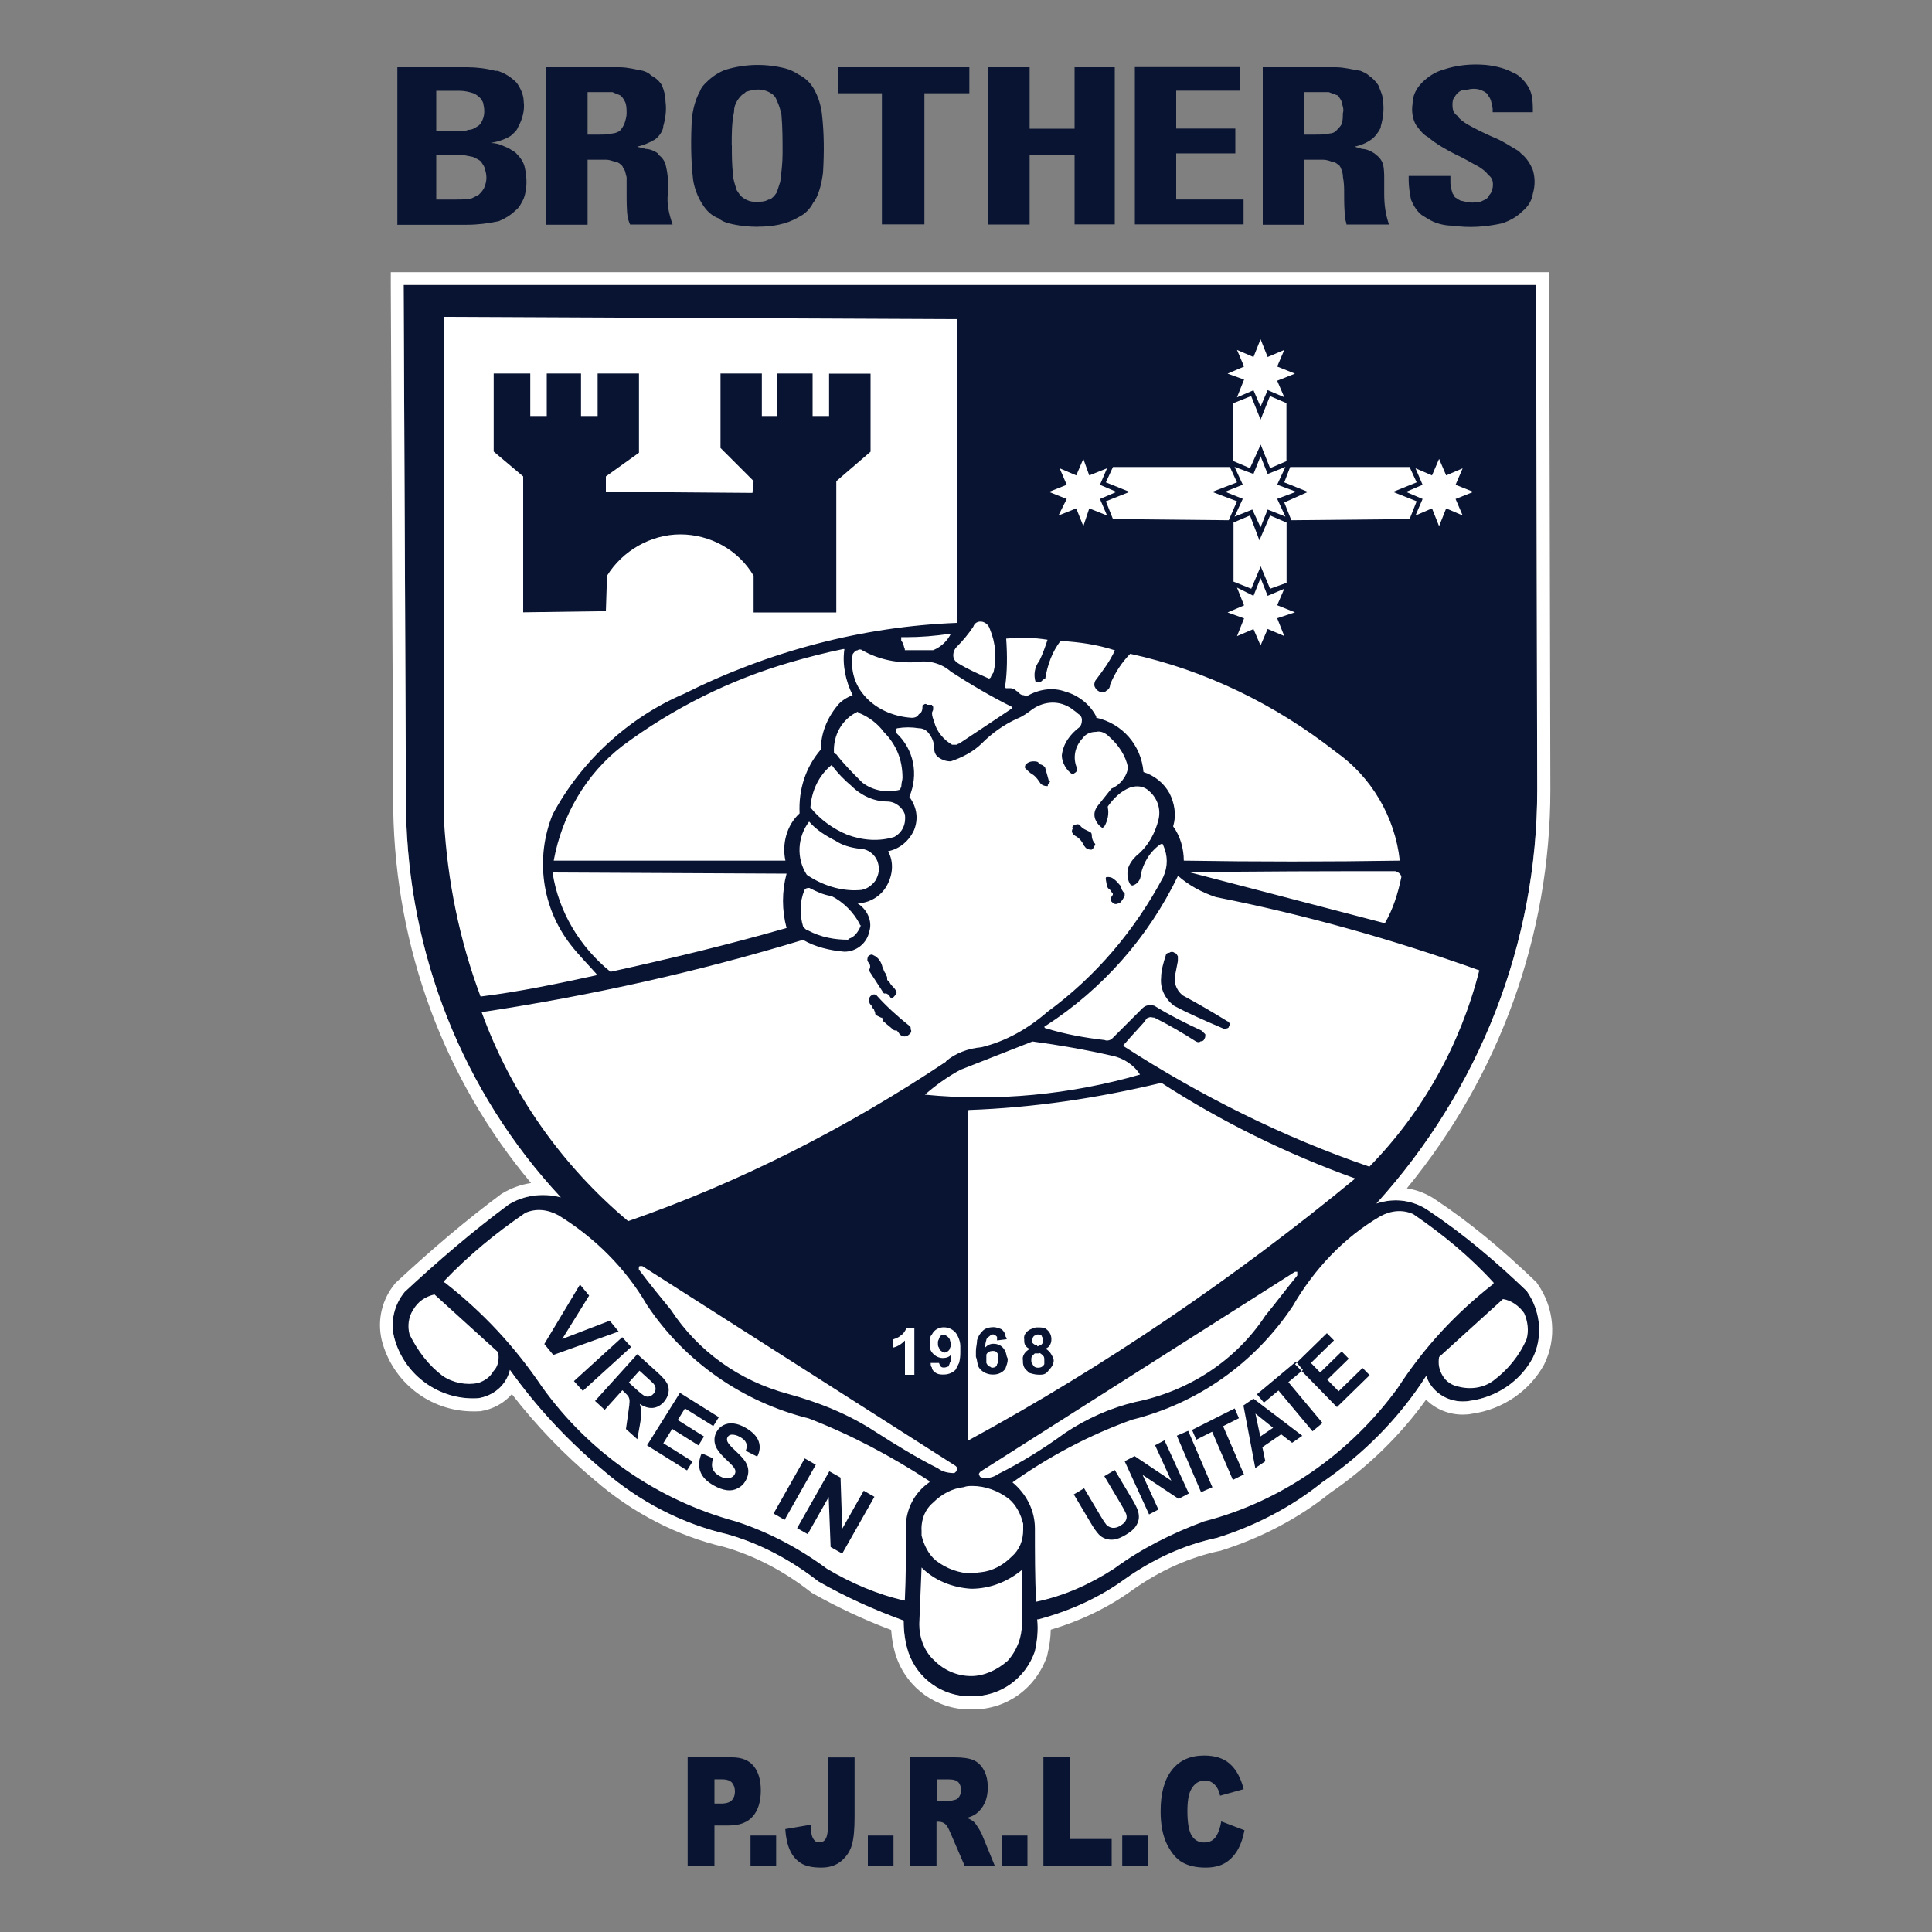 <?xml version="1.0" encoding="UTF-8"?><svg id="uuid-832117ad-a1d5-44d1-ada7-fb1189da5c67" xmlns="http://www.w3.org/2000/svg" viewBox="0 0 150 150"><rect x="0" y="0" width="150" height="150" fill="#808080" stroke="none"/><path d="M70.16,125.82c0,.83.09,1.65.37,2.48.73,2.11,2.75,3.49,4.96,3.4,2.2,0,4.13-1.38,4.86-3.49.18-.83.28-1.65.18-2.48h.09c2.39-.64,4.68-1.65,6.7-3.12,2.2-1.56,4.59-2.66,7.16-3.21,2.94-.92,5.78-2.39,8.17-4.31,3.21-2.2,5.97-4.96,8.08-8.26h0c.46,1.38,1.93,2.2,3.4,1.93,2.02-.27,3.85-1.47,4.86-3.3.83-1.65.64-3.67-.46-5.23-2.39-2.3-4.86-4.4-7.62-6.24-1.19-.83-2.66-1.01-4.04-.55,7.98-8.81,12.48-20.19,12.48-32.12l-.09-39.19H31.34l.18,40.74c.18,11.2,4.4,21.93,12.02,30.1-1.38-.37-2.84-.18-4.04.55-2.84,2.11-5.51,4.41-8.08,6.79-.83,1.01-1.1,2.29-.83,3.49.73,2.94,3.49,4.96,6.52,4.77,1.19-.18,2.2-1.01,2.48-2.2,2.11,2.94,4.5,5.51,7.25,7.8,2.75,2.39,6.06,4.13,9.64,4.96,2.57.73,4.96,2.02,7.07,3.67,2.11,1.19,4.31,2.2,6.61,3.03h0Z" fill="#091432" fill-rule="evenodd" stroke-width="0"/><path d="M119.26,22.13l.09,39.19c0,11.93-4.5,23.31-12.48,32.12.49-.16.99-.25,1.49-.25.9,0,1.78.27,2.55.8,2.75,1.84,5.23,3.95,7.62,6.24,1.1,1.56,1.28,3.58.46,5.23-1.01,1.84-2.85,3.03-4.86,3.3-.19.04-.38.05-.57.05-1.26,0-2.43-.78-2.83-1.98-2.11,3.3-4.86,6.06-8.08,8.26-2.39,1.93-5.23,3.4-8.17,4.31-2.57.55-4.96,1.65-7.16,3.21-2.02,1.47-4.31,2.48-6.7,3.12h-.09c.09.83,0,1.65-.18,2.48-.73,2.11-2.66,3.49-4.86,3.49-.07,0-.14,0-.21,0-2.12,0-4.04-1.36-4.75-3.4-.27-.83-.37-1.65-.37-2.48-2.29-.83-4.5-1.83-6.61-3.03-2.11-1.65-4.5-2.94-7.07-3.67-3.58-.83-6.88-2.57-9.64-4.96-2.75-2.29-5.14-4.86-7.25-7.8-.28,1.19-1.28,2.02-2.48,2.2-.13,0-.25.01-.38.01-2.88,0-5.43-1.97-6.14-4.78-.28-1.19,0-2.48.83-3.49,2.57-2.39,5.23-4.68,8.08-6.79.8-.49,1.71-.73,2.65-.73.47,0,.93.06,1.39.18-7.62-8.17-11.84-18.9-12.02-30.1l-.18-40.74h87.92M120.26,21.13H30.34v1s.19,40.74.19,40.74c.18,10.74,3.96,20.94,10.7,28.98-.8.12-1.56.4-2.24.81l-.04.02-.04.03c-2.59,1.92-5.26,4.17-8.16,6.86l-.05.05-.04.05c-1.01,1.23-1.38,2.81-1.03,4.35.82,3.28,3.74,5.56,7.11,5.56.15,0,.29,0,.44-.01h.05s.05,0,.05,0c.99-.15,1.86-.63,2.46-1.33,1.93,2.49,4.05,4.69,6.47,6.71,2.91,2.52,6.38,4.31,10.03,5.16,2.35.68,4.6,1.85,6.7,3.49l.06.05.07.04c1.95,1.1,4.01,2.07,6.12,2.86.05.75.18,1.44.4,2.09.85,2.45,3.14,4.08,5.7,4.08.08,0,.17,0,.25,0h0c2.61,0,4.89-1.63,5.76-4.16l.02-.05v-.06c.17-.69.25-1.32.26-1.92,2.38-.71,4.51-1.75,6.34-3.08,2.13-1.51,4.42-2.54,6.78-3.04h.05s.04-.02.04-.02c3.12-.98,6.05-2.52,8.47-4.47,2.96-2.03,5.46-4.47,7.46-7.25.73.73,1.75,1.16,2.85,1.16.24,0,.49-.02.73-.07,2.36-.33,4.45-1.75,5.58-3.81,1.01-2.02.8-4.42-.52-6.29l-.05-.08-.07-.07c-2.73-2.62-5.19-4.64-7.76-6.35-.67-.47-1.44-.77-2.25-.9,7.2-8.77,11.14-19.67,11.14-30.94l-.09-39.19v-1h0Z" fill="#fff" stroke-width="0"/><path d="M38.68,104.99c.09.55,0,1.1-.37,1.47-.27.46-.64.73-1.19.92-.92.18-1.93,0-2.75-.55-1.1-.83-1.93-1.93-2.57-3.21-.18-.64-.09-1.38.28-1.93.37-.64.92-1.01,1.65-1.19l4.96,4.5h0ZM61.07,72.05c-4.5,1.29-9.08,2.39-13.67,3.4-2.39-1.93-4.04-4.68-4.5-7.71l18.17.09c-.37,1.38-.37,2.84,0,4.22h0ZM60.98,66.82h-17.99c.64-3.49,2.48-6.7,5.32-8.9,3.95-2.94,8.35-5.14,13.12-6.52,1.28-.37,2.66-.73,4.04-1.01h.09c-.18,1.19.09,2.48.64,3.58-.46.18-.92.46-1.19.82-.83,1.01-1.28,2.2-1.28,3.4-1.19,1.38-1.74,3.12-1.65,4.96-1.01.92-1.38,2.39-1.1,3.67h0ZM62.82,68.93c.55.28,1.1.55,1.74.64.92.46,1.74,1.28,2.2,2.2,0,0,0,.09.09.09h0q-.09.09-.09.18c-.18.37-.46.73-.83.83l-.09.09c-1.01,0-2.11-.18-3.12-.73-.09,0-.18-.09-.27-.18,0-.09-.09-.09-.09-.09-.28-.92-.28-1.93.09-2.84.09-.18.27-.18.37-.18h0ZM66.76,65.9c.64,0,1.19.46,1.38,1.01.18.55.09,1.01-.18,1.47-.27.37-.73.73-1.28.73-1.38.09-2.84-.37-4.04-1.19-.83-1.28-.73-2.94.18-4.13.55.64,1.29,1.1,2.02,1.47.55.37,1.19.55,1.93.64h0ZM68.6,56.81c1.01,1.01,1.47,2.2,1.47,3.58,0,.18-.09.37-.09.64,0,.09-.09.18-.09.28-1.01.27-2.11.09-2.94-.55-.73-.73-1.47-1.47-2.02-2.2-.09,0-.09-.09-.18-.09-.09-1.38.64-2.66,1.84-3.21l.09.09h0c.73.28,1.47.83,1.93,1.47h0ZM68.88,62.23c.64,0,1.19.46,1.38,1.01.09.73-.18,1.38-.83,1.74-1.19.37-2.48.27-3.67-.18-1.1-.46-2.11-1.19-2.84-2.11.09-1.28.64-2.48,1.65-3.3.46.64,1.01,1.19,1.56,1.65.73.73,1.74,1.19,2.75,1.19h0ZM70.99,106.74h-.73v-2.66c-.28.28-.55.46-.92.55v-.64c.28-.09.46-.18.55-.27.28-.18.37-.37.46-.55l.09-.09h.55v3.67h0ZM70.34,118.67c0,1.83,0,3.76-.09,5.6-2.11-.46-4.22-1.38-6.06-2.48-2.11-1.56-4.5-2.84-7.07-3.67-6.06-1.65-11.38-5.32-15.05-10.46-2.11-3.12-4.59-5.78-7.53-8.08h-.09v-.09c1.93-2.02,4.04-3.76,6.33-5.32.83-.37,1.74-.27,2.57.18,2.84,1.74,5.23,4.13,6.88,6.97,2.94,4.41,7.43,7.53,12.57,8.81,3.3,1.28,6.42,2.94,9.36,4.86v.09c-1.19.83-1.84,2.11-1.84,3.58h0ZM73.83,49.2c-.28.55-.73,1.01-1.38,1.28h-2.2v-.09c-.09-.18-.09-.46-.28-.64v-.28h.37c1.1,0,2.29-.09,3.4-.27h.09ZM46.3,75.72c-2.94.64-5.97,1.28-8.99,1.65-1.65-4.41-2.57-8.99-2.84-13.67V24.6l39.83.18v23.58c-7.34.28-14.59,2.2-21.2,5.51-4.31,1.84-7.98,5.23-10.19,9.36-1.38,3.4-.83,7.25,1.38,10.1.64.83,1.38,1.56,2.02,2.29v.09h0ZM72.27,105.82h.64s0,.09.09.18c0,.09.09.18.28.18h0c.18,0,.28-.09.37-.09,0-.09.09-.18.09-.28.09-.09.09-.27.09-.37v-.27c-.09.18-.37.27-.64.27-.46,0-.92-.37-1.01-.83v-.37c0-.18,0-.46.18-.64.18-.37.55-.55.92-.55.46,0,.92.27,1.1.73.09.18.18.46.18.73v.37c0,.28,0,.55-.09.92-.09.18-.18.37-.28.55-.27.28-.64.37-.92.37-.18,0-.37,0-.55-.09-.18-.09-.37-.28-.37-.46-.09-.09-.09-.18-.09-.37h0ZM75.57,48.65c.09-.28.37-.46.73-.37.28.09.46.28.55.55.46,1.1.55,2.29.28,3.39-.09.09-.09.18-.18.28,0,.09-.09.18-.18.18h0c-.83-.37-1.65-.73-2.39-1.19-.28-.18-.37-.37-.37-.64,0-.18.09-.46.28-.64.46-.46.92-1.01,1.28-1.56h0ZM78.6,54.98c-1.38.92-2.75,1.84-4.13,2.75-.09,0-.18.09-.18.09h-.37c-.64-.37-1.19-1.01-1.38-1.74-.09-.28-.18-.46-.18-.73,0-.09.09-.18.09-.27v-.18h0c0-.09-.09-.09-.09-.18h-.37c-.09-.09-.18-.09-.28,0q-.09,0-.09.09v.09c0,.27-.09.46-.28.55-.09.18-.28.28-.55.28-1.47-.09-2.94-.73-3.85-1.93-.64-.83-.92-1.93-.73-3.03.09-.09.18-.28.37-.28.09-.09.28-.09.37,0,1.28.73,2.75,1.01,4.13.92,1.01-.18,2.02.09,2.75.74,1.56,1.01,3.12,1.93,4.77,2.75v.09h0ZM79.34,126.1c0,1.01-.37,2.02-1.1,2.84-.83.73-1.84,1.19-2.84,1.19-1.1,0-2.11-.46-2.84-1.19-.83-.73-1.19-1.84-1.19-2.84l.18-4.4h0c1.01,1.01,2.39,1.56,3.85,1.65,1.47,0,2.84-.55,3.95-1.47h0v4.22h0ZM71.54,118.76c0-.83.27-1.56.92-2.11.64-.64,1.47-1.1,2.39-1.19.18-.09.46-.09.64-.09,1.01,0,2.02.37,2.85,1.01.55.46.92,1.19,1.1,1.93v.46c0,.83-.28,1.56-.92,2.11-.64.64-1.47,1.1-2.39,1.19-.18,0-.46.09-.64.09-1.01,0-2.02-.37-2.84-1.01-.55-.46-.92-1.19-1.1-1.93v-.46h0ZM84.11,40.85l-.55-1.38-1.38.55.64-1.28-1.38-.55,1.38-.55-.55-1.28,1.29.55.55-1.28.46,1.28,1.38-.55-.55,1.28,1.28.55-1.28.55.55,1.28-1.38-.55-.46,1.38h0ZM88.51,83.43c-5.41,1.56-11.1,2.11-16.7,1.56.83-.73,1.74-1.38,2.75-1.93,1.83-.73,3.76-1.47,5.6-2.2,2.02.27,4.13.64,6.15,1.1.92.18,1.74.73,2.2,1.47h0ZM73.46,82.42c-7.71,5.14-15.97,9.36-24.69,12.39-5.14-4.31-9.09-9.91-11.38-16.24h.09c8.44-1.28,16.7-3.12,24.87-5.6.92.55,2.11.83,3.21.92.92,0,1.74-.64,1.93-1.56.27-.83-.18-1.74-.92-2.2.92,0,1.84-.55,2.29-1.38.46-.83.55-1.83.09-2.66.92-.18,1.65-.83,2.02-1.65.37-.92.18-1.84-.37-2.57.73-1.74.37-3.67-1.01-4.96v-.28c0-.09.09-.09.09-.09.55-.09,1.1-.09,1.65,0,.37,0,.64.18.83.46.27.37.37.73.37,1.1,0,.27.09.55.37.73.28.18.55.28.92.28.83-.28,1.74-.73,2.39-1.38.83-.83,1.74-1.47,2.75-1.93.46-.18.83-.46,1.19-.73.92-.64,2.11-.74,3.12,0,.09.09.27.18.46.37.18.09.27.28.27.46,0,.28-.09.46-.18.55-.73.55-1.28,1.28-1.38,2.2,0,.55.37,1.19.83,1.47h.09c0-.09.09-.09.18-.18.09-.09.09-.18.09-.27-.37-.83-.18-1.74.46-2.39.18-.27.55-.46,1.01-.46.37-.09.73.09,1.01.37.73.64,1.28,1.47,1.47,2.39-.09.73-.64,1.38-1.29,1.65-.37.46-.73.92-1.1,1.38-.18.27-.28.55-.18.92.09.28.28.55.55.73h.09c0-.09.09-.09.09-.09.27-.46.37-1.01.27-1.47h0v-.09c.46-.64,1.01-1.19,1.74-1.47.55-.18,1.1-.09,1.47.28.64.55.92,1.38.73,2.2-.27,1.1-.83,2.11-1.74,2.84-.28.27-.55.64-.64,1.01-.09.46,0,.92.18,1.19q.09.09.18.09c.37-.09.64-.46.64-.83.18-.92.73-1.84,1.56-2.39h.09q.09,0,.09.09c.37.83.37,1.65,0,2.48-2.2,4.13-5.23,7.71-8.99,10.46-1.47,1.28-3.21,2.29-5.14,2.75-1.01.09-2.02.46-2.75,1.1h0ZM95.49,36.26l.55,1.19-1.93.74,1.93.73-.64,1.47-8.99-.09-.55-1.38,1.84-.73-1.84-.74.55-1.19h9.09ZM95.76,40.57l1.29-.55.73,1.93.83-1.93,1.28.55v4.68l-1.28.46-.73-1.74-.73,1.74-1.38-.55v-4.59h0ZM99.89,35.8l-1.28.55-.73-1.83-.83,1.83-1.29-.55v-4.5l1.38-.55.73,1.83.73-1.83,1.28.55v4.5h0ZM97.87,31.58l-.55-1.28-1.28.55.55-1.38-1.28-.46,1.28-.55-.55-1.29,1.28.55.55-1.38.55,1.38,1.29-.55-.55,1.29,1.38.55-1.38.55.55,1.28-1.29-.55-.55,1.28h0ZM97.87,50.12l-.55-1.28-1.28.55.55-1.38-1.28-.46,1.28-.55-.55-1.38,1.28.64.55-1.38.55,1.38,1.29-.55-.55,1.28,1.38.55-1.38.46.55,1.38-1.29-.55-.55,1.28h0ZM97.87,40.94l-.64-1.38-1.38.55.64-1.38-1.38-.55,1.38-.55-.64-1.38,1.47.55.55-1.38.55,1.38,1.38-.55-.64,1.38,1.47.55-1.47.55.64,1.38-1.38-.55-.55,1.38h0ZM105.22,91.5c-9.36,7.71-19.46,14.59-30.1,20.37v-25.6l.09-.09c5.05-.18,10-.92,14.96-2.11h0c4.68,3.03,9.73,5.51,15.05,7.43h0ZM108.7,66.82c-5.6.09-11.2.09-16.79,0,0-.92-.28-1.93-.83-2.66.28-.92.09-1.84-.28-2.57-.46-.83-1.19-1.38-2.02-1.65-.18-2.11-1.65-3.76-3.67-4.22v-.09c-.46-.92-1.38-1.65-2.39-1.93-1.01-.37-2.11-.18-3.03.37q-.09,0-.18-.09c-.18,0-.37-.09-.46-.28-.09,0-.18-.09-.28-.18h-.09c-.09-.09-.18-.09-.28-.09h-.28c-.09,0-.09-.09-.09-.09.18-1.19.18-2.48.09-3.76,1.1-.09,2.11-.09,3.21.09-.18.55-.37,1.1-.64,1.65-.37.46-.46,1.1-.28,1.65.18,0,.37,0,.46-.09.09-.09.18-.18.28-.18.18-1.1.55-2.11,1.19-2.94,1.47.09,2.84.28,4.22.73-.37.83-.92,1.56-1.47,2.29-.09.09-.18.37-.09.55.09.18.18.28.37.37.18.09.37.09.55-.09.18-.09.27-.28.27-.46.37-.92.92-1.74,1.56-2.39,5.87,1.28,11.29,3.95,15.97,7.62,2.75,1.93,4.59,5.05,4.96,8.44h0ZM92.37,67.73c5.32-.09,10.65-.09,15.97-.09.28.09.46.28.46.46-.27,1.29-.64,2.48-1.28,3.58l-15.14-3.95h0ZM100.26,40.39l-.55-1.38,1.84-.82-1.84-.74.46-1.19h9.27l.55,1.19-1.84.74,1.84.73-.55,1.38-9.18.09h0ZM111.73,40.85l-.55-1.38-1.28.55.55-1.28-1.29-.55,1.29-.55-.55-1.28,1.28.55.55-1.28.55,1.28,1.28-.55-.55,1.28,1.38.55-1.38.55.55,1.28-1.28-.55-.55,1.38h0ZM114.85,75.35c-1.47,5.78-4.4,11.01-8.53,15.23h0c-6.7-2.29-13.12-5.51-19.09-9.36h0v-.09c.27-.27.55-.64.83-.92l.83-.92c.09-.18.18-.28.28-.28.18-.09.27,0,.46,0,1.1.55,2.2,1.19,3.21,1.84h0c.18.09.28.09.37,0,.18,0,.28-.09.28-.18.09-.09.09-.18.09-.37-.09-.09-.18-.18-.28-.28-1.19-.55-2.48-1.19-3.67-1.93-.28-.09-.64-.09-.92.18l-2.39,2.39c-.09.09-.37.18-.55.09-1.56-.18-3.12-.46-4.59-.92-.09,0-.09-.09-.09-.09q0-.09.09-.09c4.4-2.84,7.98-6.88,10.28-11.65h0c.83.73,1.83,1.28,2.94,1.65,6.97,1.38,13.77,3.3,20.46,5.69h0ZM80.35,118.67c0-1.38-.64-2.66-1.74-3.58h0c2.84-2.02,5.97-3.67,9.27-4.86,5.14-1.28,9.54-4.41,12.48-8.81,1.65-2.85,3.95-5.32,6.79-6.98.83-.46,1.74-.55,2.57-.18,2.29,1.56,4.4,3.3,6.24,5.32v.09h0c-2.94,2.29-5.41,4.96-7.43,8.08-3.67,5.05-8.99,8.81-15.05,10.37-2.48.92-4.86,2.11-6.98,3.67-1.84,1.19-3.85,2.11-6.06,2.57-.09-1.84-.09-3.76-.09-5.69h0ZM111.73,105.36l4.96-4.5c.64.09,1.28.55,1.65,1.1.28.64.37,1.38.18,2.02-.55,1.28-1.47,2.39-2.57,3.21-.73.55-1.74.73-2.75.46-.46-.09-.92-.37-1.19-.83-.28-.46-.37-.92-.28-1.47h0ZM73.83,104.35c0-.09-.09-.28-.09-.37-.09-.09-.09-.18-.28-.27,0-.09-.09-.09-.18-.09-.18,0-.28.09-.37.28,0,.09-.09.18-.09.28v.09c0,.18,0,.28.09.37,0,.18.18.27.37.37h.09c.09,0,.28-.09.37-.28,0-.09.09-.18.09-.28v-.09h0ZM100.72,99.03c-.83,1.01-1.65,2.11-2.48,3.12-2.29,3.49-5.96,5.87-10.09,6.7-1.93.46-3.76,1.28-5.42,2.38-1.65,1.2-3.4,2.3-5.23,3.21-.37.27-.83.37-1.28.27-.09,0-.18-.09-.18-.18-.09-.09,0-.18.09-.28l24.41-15.51h.18v.27h0ZM49.6,98.57v-.18c0-.09.09-.09.09-.09h.18l24.32,15.51c.09.09.18.18.09.28,0,.18-.09.18-.18.28-.46,0-.92-.09-1.28-.37-1.65-.83-3.3-1.84-4.86-2.84-2.11-1.38-4.41-2.29-6.79-2.94-3.76-1.01-6.97-3.3-9.08-6.52-.83-1.01-1.65-2.02-2.48-3.12h0Z" fill="#fff" fill-rule="evenodd" stroke-width="0"/><path d="M109.4,13.66h3.21v.55c0,.28.09.55.18.83.09.09.09.18.18.28.18.09.37.28.55.28.37.09.73.18,1.1.09.18,0,.28,0,.46-.09.18-.09.46-.18.55-.46.18-.18.28-.46.28-.83,0-.28-.09-.55-.37-.73-.18-.28-.46-.46-.73-.64-.55-.28-1.1-.64-1.74-.92-.73-.37-1.56-.83-2.2-1.38-.37-.18-.64-.55-.92-.92-.28-.46-.37-1.1-.28-1.65,0-.64.28-1.19.73-1.65.46-.46,1.01-.83,1.65-1.01,1.1-.37,2.2-.46,3.3-.37.83.09,1.56.28,2.2.64.27.09.46.28.64.46.37.37.64.83.73,1.28.09.46.09.83.09,1.29h-3.12v-.28c-.09-.37-.09-.64-.28-.92,0,0-.09-.09-.09-.18-.18-.18-.37-.28-.64-.37-.28-.09-.64-.09-.92,0-.18,0-.37,0-.55.09-.18.09-.37.28-.46.46-.18.18-.18.46-.18.64,0,.37.09.64.37.83.18.28.46.46.73.64.64.37,1.38.73,2.02,1.01.73.28,1.38.73,2.02,1.1l.18.18c.46.37.73.83.92,1.29.18.64.18,1.19,0,1.84-.09.55-.37,1.01-.83,1.38-.46.46-1.01.73-1.56.92-1.28.28-2.57.37-3.85.18-.64,0-1.38-.18-1.93-.55-.18-.09-.28-.18-.46-.28-.37-.28-.64-.73-.83-1.19-.09-.46-.18-1.01-.18-1.47v-.37h0ZM102.61,5.22h1.1c.64,0,1.29.18,1.93.28.18.09.46.18.64.37.28.18.55.46.73.74.18.46.37.83.37,1.28.09.64,0,1.29-.18,1.93v.09c-.18.37-.46.73-.73.92-.37.27-.83.46-1.29.55.18.09.37.09.55.18.37,0,.73.18,1.01.37l.09.09c.28.18.46.46.55.73.09.37.09.83.09,1.19v1.1c0,.83.09,1.56.37,2.39h-3.3c0-.18-.09-.28-.09-.46-.09-.64-.09-1.29-.09-1.93,0-.37,0-.83-.09-1.28,0-.28-.09-.55-.18-.73,0-.09-.09-.09-.09-.18-.18-.09-.27-.27-.55-.27-.18-.09-.46-.18-.73-.18h-1.47v5.05h-3.21V5.22h4.59ZM101.23,10.45h.92c.37,0,.73,0,1.1-.09.18,0,.37-.09.46-.18.18-.18.37-.37.46-.55.09-.28.09-.55.09-.83.09-.28,0-.55-.09-.83h0c0-.18-.18-.37-.28-.55-.28-.09-.46-.18-.73-.27h-1.93v3.3h0ZM88.11,17.42h8.44v-1.93h-5.23v-3.58h4.59v-1.93h-4.59v-2.94h4.96v-1.83h-8.17v12.21h0ZM79.94,17.42v-5.41h3.49v5.41h3.12V5.22h-3.12v4.77h-3.49v-4.77h-3.21v12.21h3.21ZM68.47,17.42h3.3V7.24h3.49v-2.02h-10.19v2.02h3.4v10.19h0ZM58.84,17.61h0c-.73,0-1.56-.09-2.29-.28-.28-.09-.55-.18-.73-.37-.55-.18-1.01-.64-1.28-1.1-.37-.55-.64-1.28-.73-1.93-.18-1.56-.18-3.21-.09-4.77.09-.73.28-1.47.64-2.11.09-.27.28-.46.46-.64.46-.46,1.01-.83,1.56-1.01,1.56-.46,3.12-.46,4.59-.09.37.09.73.28,1.01.46.55.28.92.64,1.19,1.1.37.64.55,1.28.64,1.93.18,1.56.18,3.03.09,4.59-.09.73-.27,1.56-.64,2.2l-.09.09c-.28.55-.64.92-1.19,1.19-.92.55-2.02.73-3.12.73h0ZM56.82,11.27c0,.74,0,1.47.09,2.29,0,.37.18.83.28,1.19.18.27.27.46.55.64.27.18.55.28.92.28s.73,0,1.01-.18h.09c.18-.09.37-.27.55-.55.09-.28.18-.55.27-.83.09-.73.18-1.47.18-2.2,0-1.01,0-2.02-.09-3.03-.09-.37-.18-.73-.37-1.1-.09-.28-.28-.46-.46-.55-.27-.18-.64-.28-1.01-.28-.28,0-.64.09-.92.18l-.09.09c-.18.09-.37.28-.55.55-.18.28-.28.55-.28.92-.18.83-.18,1.74-.18,2.57h0ZM46.91,5.22h1.19c.64,0,1.29.18,1.83.28.28.09.46.18.64.37.37.18.64.46.82.74.18.46.28.83.28,1.28.09.64,0,1.29-.18,1.93v.09c-.09.37-.37.73-.64.92-.46.27-.92.46-1.38.55.18.09.46.09.64.18.37,0,.73.18,1.01.37v.09c.28.18.46.46.55.73.09.37.18.83.18,1.19v1.1c-.09.83.09,1.56.37,2.39h-3.3c-.09-.18-.09-.28-.18-.46-.09-.64-.09-1.29-.09-1.93v-1.28c-.09-.28-.09-.55-.28-.73q0-.09-.09-.18c-.09-.09-.28-.27-.46-.27-.27-.09-.55-.18-.73-.18h-1.47v5.05h-3.21V5.22h4.5ZM45.62,10.45h.92c.37,0,.64,0,1.01-.09.18,0,.37-.09.55-.18.18-.18.28-.37.37-.55.09-.28.18-.55.18-.83s0-.55-.09-.83h0c-.09-.18-.18-.37-.37-.55-.18-.09-.46-.18-.64-.27h-1.93v3.3h0ZM30.85,17.42h0V5.22h5.41c.73,0,1.47.09,2.2.28h.18c.55.18,1.01.46,1.47.92.27.37.55.92.55,1.47.09.64-.09,1.38-.46,2.02-.09.27-.37.46-.55.64-.46.28-1.01.46-1.56.55.37,0,.73.09,1.1.28.28.09.55.28.83.46.37.37.64.73.73,1.19.18.83.18,1.65-.09,2.39-.18.37-.37.73-.64.92-.37.37-.83.64-1.29.83-.83.18-1.65.28-2.48.28h-5.41ZM33.87,15.49h1.56c.37,0,.73,0,1.19-.09.18-.09.37-.18.55-.28.18-.18.37-.37.46-.64.18-.46.18-.92,0-1.38,0-.18-.18-.37-.28-.55-.18-.18-.46-.27-.64-.37-.46-.09-.83-.18-1.19-.18h-1.65v3.49h0ZM33.87,10.17h1.84c.27,0,.46,0,.64-.09.27,0,.46-.09.73-.28.18-.09.28-.27.37-.46.18-.37.18-.83.09-1.19,0-.18-.09-.28-.18-.46-.18-.18-.37-.37-.64-.46-.28-.09-.64-.18-1.01-.18h-1.84v3.12h0ZM64.38,29.01h3.21v6.06l-2.66,2.29v10.19h-6.42v-2.85h0c-1.19-2.02-3.39-3.21-5.69-3.21s-4.5,1.28-5.69,3.21l-.09,2.75-6.42.09v-10.55l-2.29-1.93v-6.06h2.84v3.3h1.28v-3.3h2.66v3.3h1.29v-3.3h3.21v6.15l-2.57,1.84v1.19h0l11.38.09.09-.92-2.57-2.57v-5.78h3.21v3.3h1.19v-3.3h2.75v3.3h1.28v-3.3h0ZM79.98,104.72h0c-.09,0-.28-.09-.37-.28-.09-.09-.09-.28-.09-.46-.09-.37.27-.73.64-.83.18-.09.28-.09.37-.09.28,0,.46,0,.64.09.28.18.46.46.46.83s-.18.64-.46.73c.18.09.37.28.46.46.09.18.18.27.18.46,0,.28-.18.55-.37.73-.18.28-.37.37-.64.37h-.18c-.28,0-.55-.09-.83-.18v-.09c-.27-.18-.37-.46-.37-.73v-.09c-.09-.37.18-.73.55-.92h0ZM80.07,105.63h0c0,.09,0,.18.09.28.09.18.18.28.46.28.18,0,.37-.09.46-.28v-.28c0-.18,0-.28-.09-.37-.09-.09-.27-.28-.37-.18h-.28q-.09.09-.18.18c-.09.09-.09.18-.09.37h0ZM80.16,104.08v.18c.09.09.18.18.37.18v.09c.09,0,.18-.09.28-.09.09-.09.18-.18.18-.28v-.09c0-.09,0-.18-.09-.28,0-.09-.09-.18-.28-.18h0c-.09,0-.18,0-.28.09-.09,0-.18.18-.18.27v.09h0ZM78.14,103.98h0l-.73.09v-.28c-.09-.09-.18-.18-.27-.18h-.09c-.09,0-.18.09-.28.18-.09,0-.09.09-.18.18,0,.09-.09.27-.09.46v.18c.18-.18.37-.28.64-.28.55,0,.92.37,1.01.92,0,.09.09.18.09.28,0,.27-.09.46-.18.73-.18.28-.55.46-.92.46h-.09c-.46,0-.92-.27-1.1-.64-.09-.28-.09-.55-.18-.74v-.46c0-.27.09-.55.09-.83.09-.28.18-.46.37-.64.18-.27.55-.37.92-.37.18,0,.46.09.64.18.18.18.28.37.28.55q.09.09.09.18h0ZM76.58,105.45v.37c.09.18.18.28.28.28q.09.09.18.09c.18,0,.37-.09.37-.28.09-.09.09-.18.09-.28v-.46c-.09-.18-.18-.28-.37-.28h-.09c-.18,0-.37.09-.46.28v.27h0ZM44.56,107.23l.69.76,3.75-3.41-.69-.76-3.75,3.41h0ZM46.19,108.78l3.29-3.64,1.55,1.4c.39.35.64.64.76.86.12.23.16.47.11.73-.05.26-.17.5-.36.72-.25.27-.53.43-.85.46-.32.03-.66-.07-1.02-.31.08.24.11.46.12.66,0,.2-.03.53-.11.97l-.2,1.11-.88-.79.18-1.27c.07-.45.1-.75.1-.88,0-.14-.03-.25-.08-.35-.06-.1-.17-.22-.33-.37l-.15-.14-1.37,1.52-.73-.67h0ZM48.83,107.35l.54.49c.35.32.58.5.7.55.11.05.23.06.34.03.12-.03.22-.09.32-.2.11-.12.17-.25.17-.39,0-.14-.05-.26-.15-.39-.05-.06-.23-.23-.53-.5l-.57-.52-.83.92h0ZM50.24,112.21l2.55-4.07,3.02,1.89-.43.69-2.2-1.37-.56.9,2.04,1.28-.43.69-2.04-1.28-.69,1.11,2.27,1.42-.43.69-3.1-1.94h0ZM54.48,112.83l.89.4c-.11.31-.12.58-.04.8.08.22.25.41.52.56.28.16.52.22.73.18.21-.04.36-.13.45-.29.06-.1.08-.21.06-.31-.02-.1-.09-.22-.21-.36-.08-.09-.28-.29-.59-.58-.4-.38-.64-.71-.74-.98-.13-.39-.1-.75.09-1.09.12-.22.3-.39.53-.51.23-.12.49-.16.78-.13.29.03.6.14.93.33.54.31.88.66,1.02,1.05.14.39.1.79-.11,1.19l-.89-.45c.09-.24.1-.45.03-.61-.07-.17-.22-.32-.47-.46-.25-.14-.48-.2-.68-.18-.13.01-.23.08-.29.19-.06.1-.06.21-.02.33.06.16.27.4.64.74.37.34.62.62.76.84.14.22.22.46.23.71,0,.25-.06.51-.22.78-.14.25-.34.44-.6.57-.26.14-.54.19-.85.15-.31-.04-.65-.16-1.02-.37-.55-.31-.89-.67-1.04-1.09-.15-.41-.12-.88.1-1.39h0ZM60.06,117.51l2.42-4.28.86.49-2.42,4.28-.86-.49h0ZM61.89,118.64l2.5-4.41.87.49.13,3.97,1.67-2.95.83.47-2.5,4.41-.9-.51-.15-3.88-1.63,2.88-.83-.47h0ZM83.36,116.03l.81-.48,1.29,2.17c.2.34.35.56.43.65.13.14.29.22.48.25.19.02.4-.03.62-.17.23-.14.38-.29.44-.45.06-.16.06-.32,0-.47-.06-.15-.18-.38-.37-.7l-1.32-2.22.81-.48,1.26,2.11c.29.48.47.83.54,1.06.07.23.09.44.06.65-.03.21-.13.41-.27.61-.15.2-.38.39-.7.58-.38.23-.7.36-.95.39-.25.03-.48,0-.67-.07-.2-.07-.36-.18-.49-.31-.19-.2-.42-.52-.68-.97l-1.27-2.14h0ZM89.21,117.57l-1.89-4.12.77-.4,2.85,1.91-1.26-2.75.73-.38,1.89,4.12-.79.42-2.8-1.86,1.23,2.69-.73.38h0ZM93.25,115.85l-1.88-4.38.88-.38,1.88,4.38-.88.38h0ZM95.72,114.9l-1.61-3.74-1.23.62-.33-.76,3.31-1.67.33.76-1.23.62,1.62,3.74-.84.42h0ZM101.12,111.47l-.8.55-.85-.66-1.46,1,.23,1.09-.78.53-.92-4.86.78-.53,3.8,2.89h0ZM98.84,110.85l-1.37-1.1.38,1.78,1-.68h0ZM101.91,111.13l-2.65-3.17-1.13.94-.54-.65,3.03-2.53.54.65-1.13.94,2.65,3.17-.77.64h0ZM103.8,109.25l-3.25-3.33,2.47-2.41.55.56-1.79,1.75.72.74,1.67-1.63.55.56-1.67,1.63.88.9,1.86-1.81.55.56-2.53,2.47h0ZM42.26,104.35l2.77-4.62.71.86-2.09,3.37,3.69-1.42.69.84-5.07,1.82-.69-.84h0ZM94.94,79.85c.09,0,.18.09.28,0,0,0,.09,0,.18-.09,0-.09.09-.18.09-.28-.09-.09-.09-.18-.18-.18-1.19-.73-2.29-1.38-3.49-2.02-.55-.46-.73-1.1-.55-1.74l.18-.92v-.37c-.09-.18-.18-.28-.28-.28-.09-.09-.28-.09-.37,0-.18,0-.28.09-.28.18-.18.55-.37,1.19-.37,1.74-.09.83.28,1.65,1.01,2.2,1.19.64,2.48,1.19,3.76,1.74h0ZM84.2,65.72c-.18-.37-.37-.64-.73-.83-.09-.09-.18-.09-.18-.18-.09-.09-.09-.27,0-.37-.09-.09,0-.28.18-.28.09-.09.28-.09.37,0,.18.28.46.37.83.55h0q.09.09.09.18c0,.28.09.55.27.73v.09c-.09.09-.09.18-.09.18l-.09.09-.09.09c-.28,0-.46-.09-.55-.27h0ZM85.85,68.19c0,.18.09.46.09.64.09.09.09.18.18.18.09.09.18.27.28.37v.09l-.18.27v.18l.18.18c.09.09.18.09.27.09s.18-.09.28-.09c.18-.18.28-.37.37-.55v-.18c-.18-.18-.28-.37-.28-.55-.18-.18-.37-.46-.55-.55-.18-.18-.37-.18-.55-.18-.09,0-.09.09-.09.09h0ZM67.41,74.71c.18.18.18.37.09.55,0,.09,0,.18.09.28l1.01,1.56s.09.09.18,0c.09.09.18.09.28.18q0,.09.09.18h.18c.09-.09.18-.18.28-.37,0-.09-.09-.27-.18-.37-.09-.09-.28-.27-.37-.46l-.18-.18v-.09c0-.09,0-.18-.09-.28v-.09c-.18-.18-.18-.37-.28-.55-.09-.37-.27-.64-.55-.83l-.18-.09c-.09-.09-.27,0-.37.09-.09.18-.09.37,0,.46h0ZM70.62,80.31c.09-.09.18-.28.09-.37,0-.09,0-.28-.09-.28-.92-.73-1.83-1.56-2.57-2.39-.09-.09-.28-.09-.37,0-.18.09-.28.37-.18.55,0,.09.09.18.18.28,0,.09.09.18.18.28,0,.09.09.18.09.27v.09q.09,0,.09.09l.37.18h.09v.09l.09.18v.09h.09c.18.18.46.37.64.55.09.09.18.09.28.09,0,0,.09,0,.09.09l.09.09h0c.09.18.28.28.46.28s.27-.09.37-.18h0ZM80.9,59.38c-.09,0-.28-.09-.28-.18-.09-.09-.28-.09-.37-.09-.28,0-.46.09-.64.27,0,.09-.09.18,0,.28.18.18.37.37.55.46.28.18.46.46.64.73.09.09.27.18.46.18h.09v-.09q.09-.09.09-.18c.09,0,.09-.09.09-.09h-.09c-.09-.37-.18-.64-.28-1.01,0-.09-.09-.18-.28-.28h0ZM53.39,136.44h3.44c.75,0,1.31.22,1.68.67.37.45.56,1.08.56,1.91s-.2,1.51-.61,1.99c-.41.48-1.03.72-1.86.72h-1.13v3.12h-2.08v-8.41h0ZM55.47,140.03h.51c.4,0,.68-.09.84-.26.16-.17.24-.4.24-.67s-.07-.49-.21-.67c-.14-.18-.4-.28-.79-.28h-.59v1.88h0ZM58.27,142.51v2.34h1.99v-2.34h-1.99ZM64.29,136.44v5.19c0,.51-.05.88-.16,1.09-.11.22-.28.32-.51.32-.15,0-.26-.03-.34-.11-.12-.11-.2-.25-.25-.43-.05-.18-.07-.46-.08-.83l-1.98.34c.04.65.16,1.2.36,1.64.2.44.49.78.86,1.01.37.23.89.34,1.57.34.64,0,1.16-.17,1.57-.52.41-.35.68-.77.82-1.27.14-.5.2-1.23.2-2.19v-4.57h-2.07ZM67.38,142.51v2.34h1.99v-2.34h-1.99ZM70.65,144.85v-8.41h3.45c.64,0,1.13.07,1.46.21.34.14.61.39.82.77.21.37.31.83.31,1.36,0,.47-.08.87-.24,1.21-.16.34-.38.61-.65.82-.18.13-.42.25-.73.33.25.1.43.21.54.31.08.07.19.22.33.44.15.23.24.4.29.52l1,2.44h-2.34l-1.11-2.57c-.14-.33-.26-.55-.38-.65-.15-.13-.32-.19-.51-.19h-.18v3.41h-2.08ZM72.72,139.85h.87c.09,0,.28-.04.55-.11.14-.03.25-.12.34-.26.09-.14.13-.3.13-.49,0-.27-.07-.48-.21-.62-.14-.15-.39-.22-.77-.22h-.91v1.71h0ZM77.78,142.51v2.34h1.99v-2.34h-1.99ZM81.01,136.44v8.41h5.3v-2.07h-3.23v-6.34h-2.07ZM87.13,142.51v2.34h1.99v-2.34h-1.99ZM94.82,141.41c-.09.53-.24.94-.44,1.22-.2.28-.5.42-.9.42s-.72-.17-.95-.52c-.22-.35-.34-.99-.34-1.92,0-.75.09-1.31.28-1.66.25-.47.61-.71,1.08-.71.21,0,.39.05.56.16.17.11.31.26.42.46.07.12.14.31.2.56l1.83-.51c-.23-.89-.59-1.54-1.08-1.97-.48-.43-1.15-.64-1.99-.64-1.08,0-1.91.37-2.5,1.12-.59.75-.88,1.82-.88,3.21,0,1.04.17,1.9.5,2.57.34.67.73,1.14,1.2,1.4.46.26,1.06.4,1.78.4.6,0,1.09-.11,1.48-.33.39-.22.71-.54.98-.97.26-.43.45-.96.57-1.6l-1.81-.69h0Z" fill="#091432" fill-rule="evenodd" stroke-width="0"/></svg>